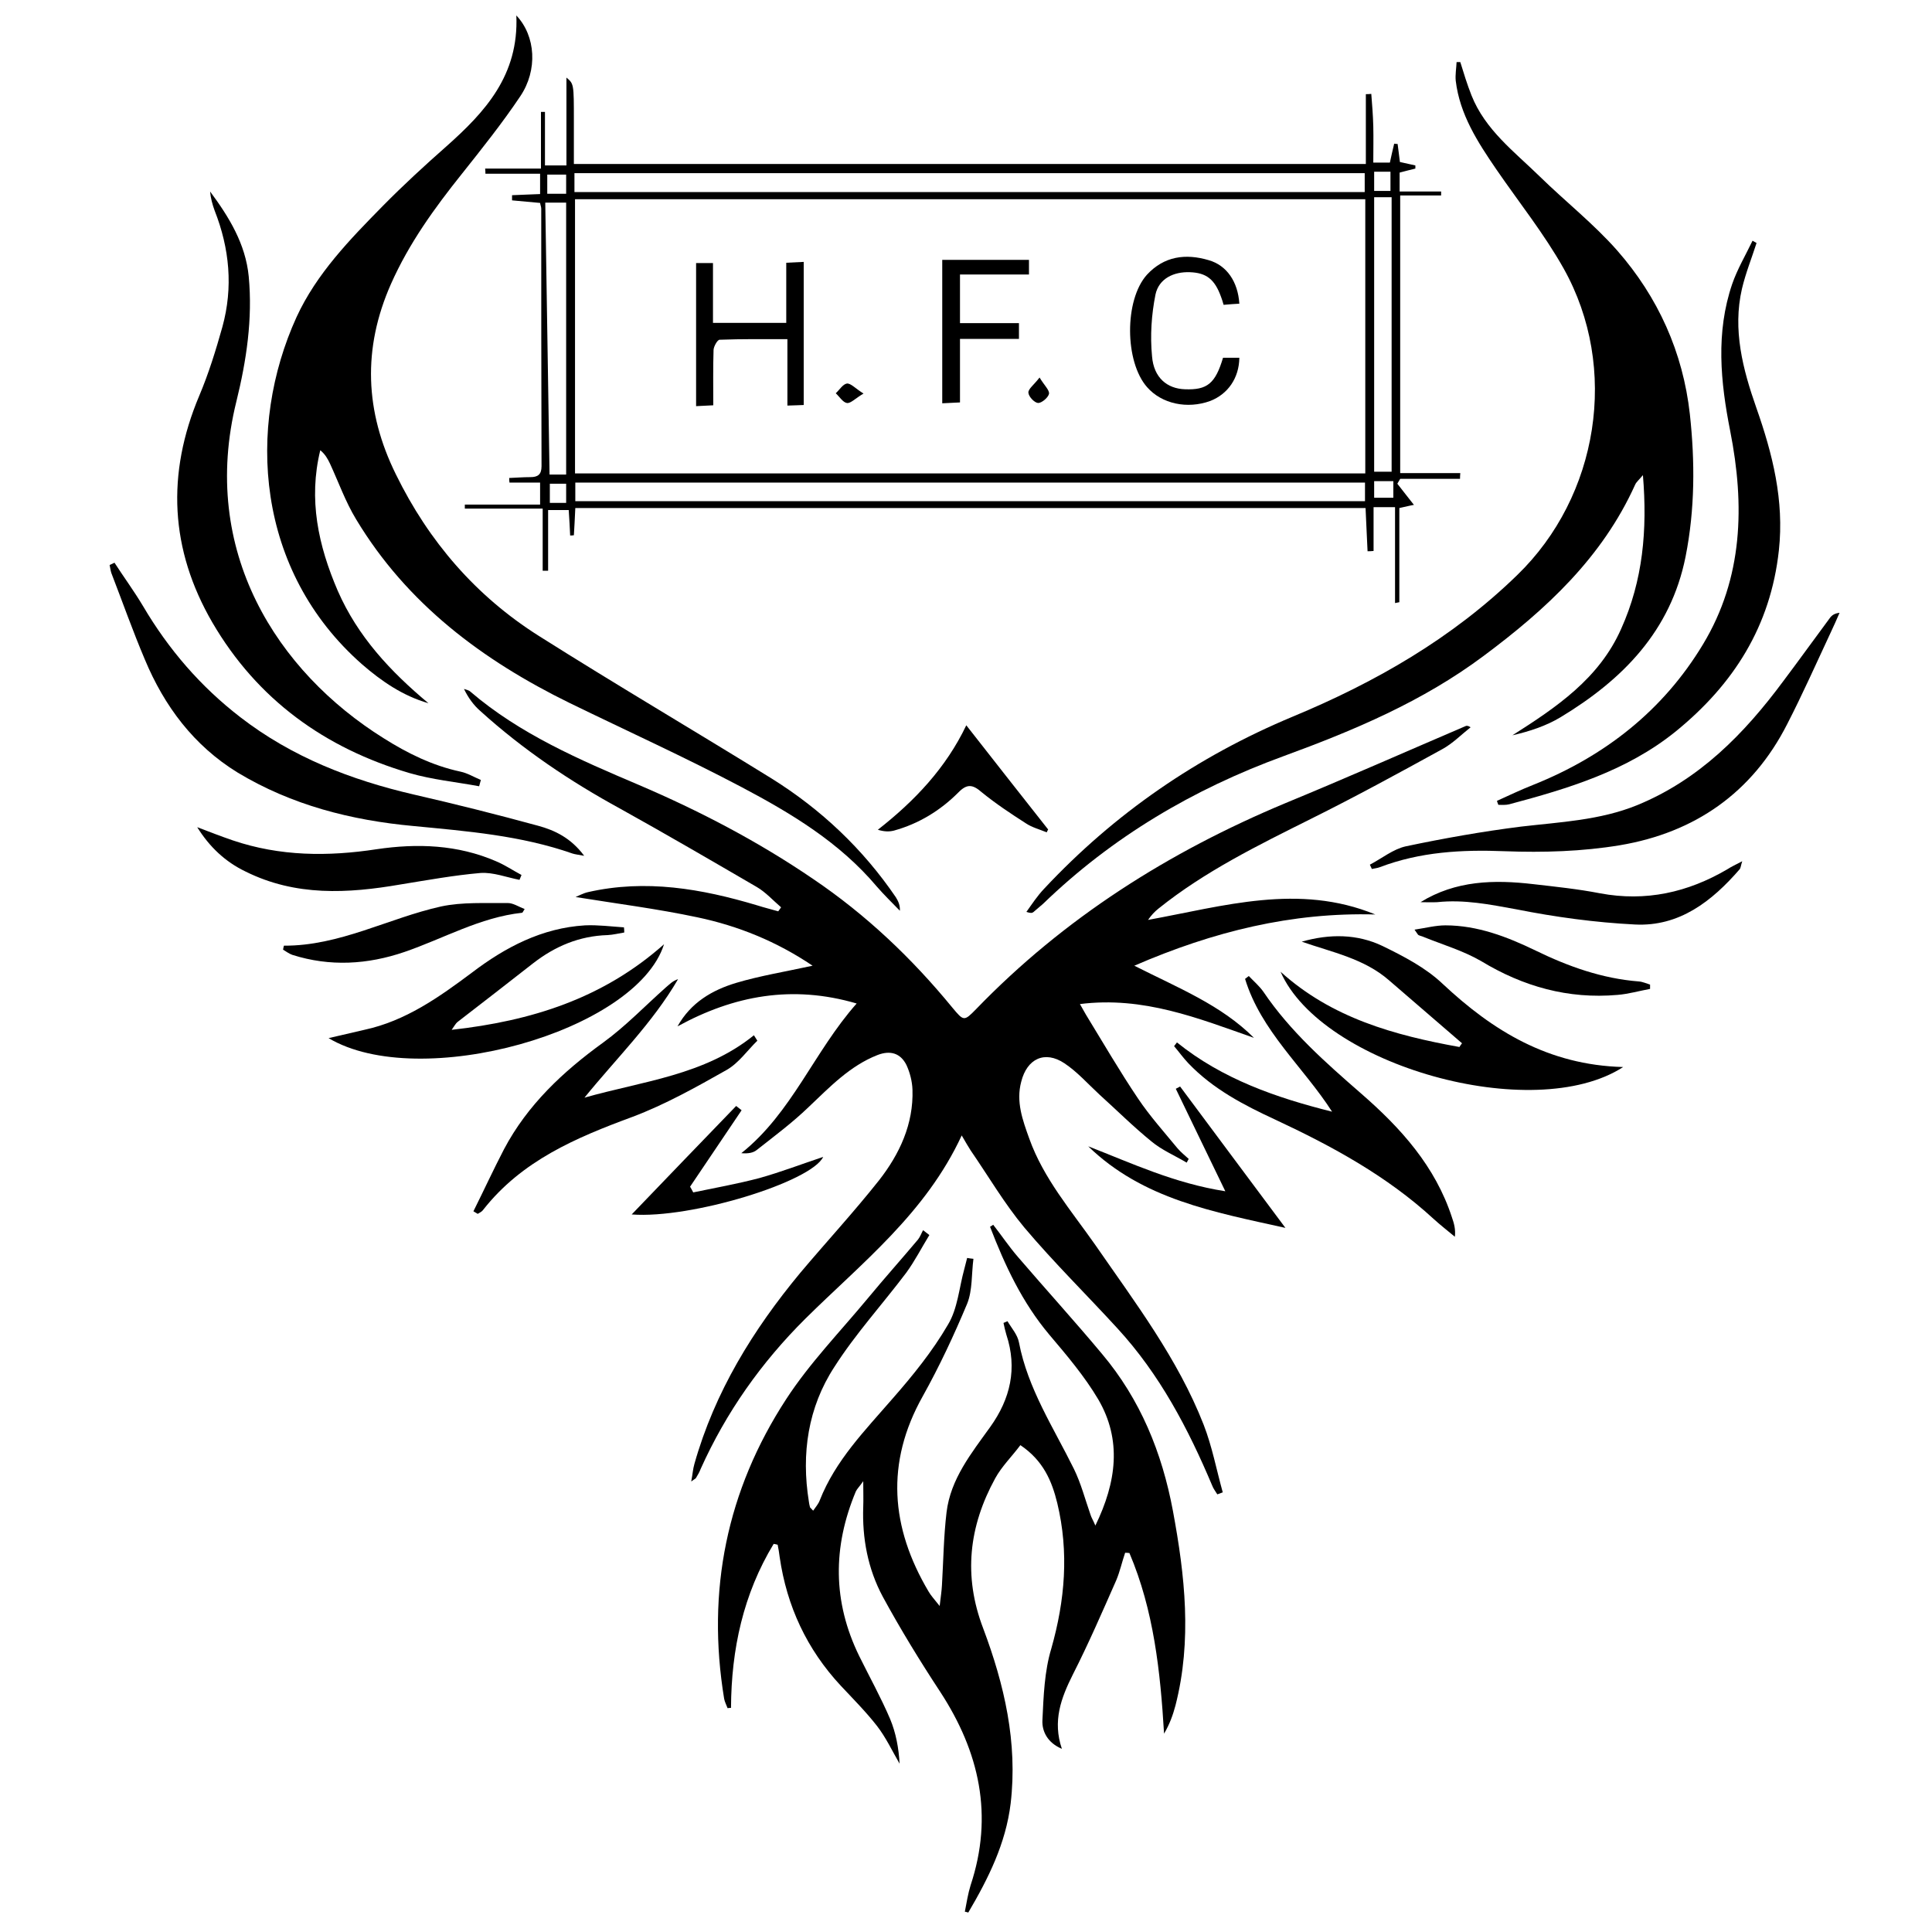 <svg version="1.2" xmlns="http://www.w3.org/2000/svg" viewBox="0 0 675 675" width="675" height="675"><style></style><path  d="m336 396.7c-12.6 27.2-34.9 44.5-54.6 64-15.4 15.3-27.7 32.7-36.6 52.5-0.4 1.1-1 2.1-1.6 3.1-0.1 0.3-0.5 0.4-1.7 1.3 0.5-2.6 0.6-4.4 1.1-6.1 7.1-25.2 20.5-46.9 37-66.8 9.1-10.8 18.7-21.2 27.5-32.3 7.2-9.2 12.1-19.7 11.7-31.7-0.1-2.9-0.9-6-2.1-8.6-2.1-4.2-5.7-5.2-10.1-3.5-9.7 3.8-16.7 11.2-24.1 18.2-5.6 5.4-11.9 10.1-18 14.9-1.3 1.1-3.1 1.4-5.5 1.2 17.7-14.1 25.4-35.5 40.3-52.3-22.5-6.6-42.9-2.8-62.6 8 4.7-8.4 12.2-12.7 20.5-15.2 8.4-2.5 17.1-3.9 26.7-6-12.6-8.5-26-13.9-40.2-16.9-14.1-3-28.4-4.8-42.6-7.1 1-0.4 2.6-1.3 4.3-1.7 20.2-4.6 39.7-1.2 59.1 4.6 2.5 0.8 5 1.4 7.4 2.1q0.5-0.7 1-1.4c-2.8-2.4-5.4-5.3-8.5-7.1-15.8-9.2-31.6-18.4-47.6-27.3-17.6-9.6-34.1-20.7-49-34.2-2.3-2-4.2-4.6-5.7-7.7 0.8 0.3 1.7 0.4 2.3 1 17.3 14.8 38 23.7 58.7 32.5 21.3 9.1 41.8 19.8 61 32.9 18.5 12.5 34.5 27.7 48.6 44.9 4 4.8 4.1 4.9 8.3 0.6 30.8-31.9 67.4-55 108.1-72 21.1-8.7 41.9-17.9 62.9-26.9 0.4-0.2 0.9-0.2 1.8 0.4-3.3 2.6-6.3 5.7-10 7.7-15.1 8.3-30.3 16.6-45.8 24.3-18.4 9.2-37 18.3-53.2 31.3-1.4 1.1-2.6 2.4-3.7 4 26.4-4.8 52.6-12.9 79.4-1.9-29.1-0.8-56.5 5.9-84.2 17.9 15.4 7.8 30.3 13.7 41.8 25.2-19.4-6.8-38.6-14.6-60.8-11.8 1.1 1.9 1.6 2.8 2.1 3.7 6 9.8 11.8 19.8 18.2 29.3 4.1 6.1 9.1 11.7 13.8 17.4 1.2 1.4 2.6 2.5 3.9 3.7q-0.3 0.6-0.7 1.3c-4.2-2.5-8.7-4.4-12.3-7.4-6.4-5.2-12.1-10.9-18.2-16.4-4-3.7-7.7-7.9-12.2-10.9-6.9-4.6-13.1-1.6-15.1 6.4-1.9 7 0.5 13.5 2.8 19.9 5 14 14.7 25.2 23.1 37.2 13.9 20.1 28.8 39.7 37.8 62.7 3 7.7 4.5 15.8 6.7 23.7q-1 0.4-1.9 0.7c-0.6-1-1.4-2-1.8-3.1-8.4-19.9-18.3-38.8-33.1-54.9-10.8-11.8-22.2-23-32.5-35.2-7-8.4-12.6-18-18.8-27-0.9-1.4-1.7-2.8-3.1-5.2z"/><path  d="m270.3 539.4c-10.6 17.5-14.8 36.8-14.9 57.3q-0.6 0-1.2 0.1c-0.4-1.1-1-2.2-1.2-3.3-6.2-37.7 0.9-72.8 21.7-104.7 8.2-12.6 18.8-23.5 28.5-35.2 5.7-6.9 11.7-13.6 17.5-20.5 0.8-1 1.2-2.2 1.8-3.3q1.1 0.9 2.2 1.7c-2.7 4.4-5.1 9.1-8.1 13.2-8.3 11-17.7 21.3-25.1 32.9-9.2 14.1-11.6 30.3-8.9 47 0.1 0.7 0.2 1.3 0.4 2 0.1 0.2 0.4 0.4 1.1 1.2 0.9-1.3 1.8-2.3 2.3-3.6 5.5-14 15.8-24.4 25.4-35.5 7.1-8.1 14-16.6 19.4-25.9 3.4-5.6 3.9-12.9 5.7-19.4q0.5-2 1-3.9 1.1 0.2 2.2 0.3c-0.7 5.3-0.3 11-2.2 15.7-4.6 11-9.7 21.9-15.5 32.3-13.1 23.3-11.2 45.9 2 68.2 0.8 1.4 1.9 2.6 3.9 5.1 0.4-3.4 0.7-5.3 0.8-7.3 0.5-8.5 0.6-17 1.6-25.4 1.4-11.7 8.7-20.7 15.3-29.9 7-9.8 9.5-20.4 5.6-32.2-0.4-1.3-0.7-2.7-1-4.1q0.7-0.3 1.4-0.6c1.4 2.4 3.5 4.7 4 7.4 3.1 16.2 12.1 29.8 19.2 44.2 2.5 5.1 3.9 10.6 5.8 16 0.3 1 0.9 1.9 1.7 3.8 7.4-15.2 9.3-29.9 1-44.1-4.8-8.1-11-15.4-17.1-22.6-9.5-11.3-15.5-24.2-20.7-37.7q0.6-0.3 1.1-0.7c2.9 3.7 5.5 7.6 8.6 11.2 9.7 11.3 19.8 22.4 29.4 33.9 13.4 15.9 21 34.5 24.8 54.9 4.2 22.6 6.7 45.2 0.9 67.9-0.9 3.4-2.1 6.7-4 9.9-1.3-21.8-3.6-43.1-12.1-63.1q-0.8-0.1-1.5-0.1c-1.1 3.2-1.8 6.5-3.1 9.6-4.9 11.1-9.7 22.2-15.2 33-4.1 8.2-7.1 16.2-3.8 25.9-5-2.1-7-6.1-6.8-10 0.4-8.4 0.7-17.1 3.1-25 4.8-16.9 6.2-33.7 2.1-50.8-1.9-7.8-4.9-14.9-12.9-20.3-2.9 3.9-6.5 7.4-8.8 11.6-9.2 16.8-11.2 34.1-4.2 52.4 7.4 19.7 12.1 39.9 9.6 61.2-1.7 14-7.8 26.2-14.8 38.1q-0.6-0.2-1.2-0.3c0.6-3.1 1.1-6.3 2-9.2 8.1-24.4 3.1-46.6-10.6-67.6-7.1-10.8-13.9-21.9-20.1-33.3-5.2-9.7-7.2-20.4-6.8-31.4 0.1-2.5 0-4.9 0-8.9-1.4 2-2.2 2.7-2.6 3.6-8.1 19.4-8.1 38.5 1.2 57.5 3.6 7.3 7.6 14.5 10.8 22 2 4.8 3 10.1 3.3 15.6-2.6-4.5-4.8-9.2-7.9-13.2-3.9-5-8.4-9.5-12.7-14.1-11.8-12.7-18.8-27.7-21.3-44.9-0.2-1.5-0.4-2.9-0.7-4.3q-0.7-0.2-1.4-0.3z"/><path  d="m180.4 5.4c6.8 7.2 7.5 19.1 1.4 28.2-6.3 9.4-13.4 18.3-20.4 27.1-9.6 12-18.5 24.3-24.8 38.5-10 22.6-9.1 44.6 1.7 66.5 11.5 23.5 28 42.6 50 56.5 26.9 17 54.3 33.1 81.3 49.8 17.3 10.8 31.9 24.6 43.4 41.5 0.8 1.3 1.5 2.7 1.4 4.7-2.7-2.8-5.6-5.6-8.1-8.5-13-15.4-29.8-25.5-47.2-34.7-19.7-10.4-40-19.6-60.1-29.4-30.4-14.9-56.8-34.6-74.6-64.2-3.7-6.1-6.1-12.9-9.1-19.4-0.8-1.7-1.7-3.3-3.4-4.7-4.2 17.2-0.7 33.3 6.1 49.1 7 16 18.4 28.2 31.7 39.3-9-2.6-16.4-7.7-23.2-13.6-37.2-32.7-40.4-82.9-22.9-121.3 7-15.2 18.6-27.1 30.2-38.9 7.1-7.2 14.6-14.1 22.2-20.8 13.5-12 25.3-24.8 24.4-45.7z"/><path  d="m510.2 21.7c1.2 3.9 2.4 7.8 3.9 11.6 4.8 12.1 15 19.7 23.9 28.4 8.9 8.7 18.8 16.5 27 25.8 14.3 16.3 23 35.6 25.4 57.2 1.8 16.5 1.8 33.2-1.5 49.8-5.2 26-22 43-43.7 56.1-5 3-10.7 4.9-16.8 6.3 15.4-9.8 30.3-19.8 38-37.2 7.6-16.9 9.2-34.5 7.6-53.7-1.4 1.7-2.3 2.4-2.7 3.3-11.5 25.5-31.1 43.6-53 59.9-21.3 15.9-45.3 26-69.9 35-31.5 11.5-59.8 28.2-84 51.6-1.1 1-2.3 1.9-3.4 2.9-0.4 0.3-0.9 0.4-2.4-0.1 2-2.8 3.9-5.7 6.2-8.1 24.6-26.3 53.5-46.2 86.8-60.1 28.9-12 55.8-27.4 78.5-49.5 28.4-27.5 35.7-72.3 16.2-107.1-6.8-12.1-15.6-23.1-23.5-34.6-6.5-9.5-12.8-19.2-14.2-31-0.2-2.1 0.2-4.3 0.3-6.5q0.6 0 1.3 0z"/><path fill-rule="evenodd" d="m201 177.5c-0.2 3.8-0.3 6.7-0.5 9.5q-0.6 0.1-1.3 0.1c-0.1-2.8-0.3-5.6-0.5-8.9-2.1 0-4.2 0-7.2 0 0 7 0 14.1 0 21.2q-1 0-1.9 0c0-7 0-13.9 0-21.7-9.7 0-18.4 0-27.2 0q0-0.7 0-1.4c8.7 0 17.3 0 26.3 0 0-2.7 0-4.7 0-7.7-3.5 0-7.1 0-10.7 0q-0.1-0.8-0.1-1.6c2.5-0.1 4.9-0.3 7.4-0.3 2.6 0 3.9-0.9 3.9-3.8-0.1-30-0.1-60-0.1-90 0-0.6-0.3-1.3-0.4-2-3.4-0.3-6.6-0.6-9.8-0.9q0-0.9 0-1.8c3.2-0.1 6.3-0.3 9.8-0.4 0-2.3 0-4.4 0-7.1q-9.5 0-19.1 0 0-0.9-0.1-1.8c6.3 0 12.5 0 19.5 0 0-7.3 0-13.5 0-19.8q0.7 0 1.4 0c0 6.1 0 12.2 0 18.7 2.9 0 4.9 0 7.5 0 0-10.1 0-20.2 0-30.7 2.6 2.2 2.6 2.2 2.6 15 0 5.1 0 10.3 0 15.2 92.4 0 184.2 0 276.7 0 0-8.6 0-16.5 0-24.4q1 0 1.9-0.1c0.3 3.8 0.6 7.5 0.7 11.3 0.1 4.1 0 8.2 0 12.7 2.2 0 3.9 0 5.8 0q0.7-3.3 1.5-6.6 0.6 0.1 1.2 0.1c0.3 2.1 0.5 4.1 0.8 6.3q2.7 0.6 5.4 1.2 0 0.5 0 1.1c-1.8 0.4-3.5 0.9-5.5 1.4 0 1.9 0 3.8 0 6.6q7.3 0 14.5 0 0 0.7 0 1.4c-4.7 0-9.3 0-14.3 0 0 32.4 0 64.2 0 97 6.8 0 13.9 0 21 0q-0.1 1-0.1 2-10.4 0-20.9 0-0.5 0.8-1 1.7c1.9 2.4 3.8 4.9 5.8 7.4-0.8 0.1-2.3 0.5-5.1 1.1 0 10.8 0 21.8 0 32.9 0 0-0.6 0.1-1.5 0.3 0-11.2 0-22.2 0-33.5-2.7 0-4.7 0-7.5 0 0 5 0 10.1 0 15.3q-1.1 0.1-2.1 0.1c-0.2-5-0.5-10-0.7-15.1-91.9 0-183.7 0-276.1 0zm276-12.1c0-32.8 0-64.6 0-95.8-92.3 0-184.2 0-276.1 0 0 32.6 0 64.3 0 95.8 92.2 0 184 0 276.1 0zm-276 9.7c92.2 0 183.9 0 275.9 0q0-4.1 0-6.5c-92.3 0-184.1 0-275.9 0 0 2.8 0 4.8 0 6.5zm-0.3-108c92.4 0 184.2 0 276.1 0 0-2.9 0-5 0-6.6-92.2 0-184 0-276.1 0 0 2.8 0 4.7 0 6.6zm279.4 1.8c0 32.3 0 64 0 95.9q3.5 0 6.1 0c0-32.1 0-64 0-95.9-2.5 0-4.2 0-6.1 0zm-282.3 96.9c0-31.9 0-63.3 0-95-2.3 0-4.4 0-7.3 0 0.5 31.9 1 63.5 1.5 95 2.2 0 3.8 0 5.8 0zm0-98.1c0-2.6 0-4.6 0-6.7-2.5 0-4.5 0-6.6 0 0 2.4 0 4.6 0 6.7 2.4 0 4.3 0 6.6 0zm-5.7 101.3c0 2.6 0 4.6 0 6.7 2.1 0 3.8 0 5.7 0 0-2.3 0-4.4 0-6.7-2 0-3.7 0-5.7 0zm293.7-109c-2.2 0-3.9 0-5.7 0 0 2.4 0 4.4 0 6.7 2 0 3.7 0 5.7 0 0-2.3 0-4.3 0-6.7zm1 113.9c0-2.3 0-4 0-5.8-2.4 0-4.6 0-6.7 0 0 2.1 0 3.9 0 5.8 2.3 0 4.4 0 6.7 0z"/><path  d="m167.4 274.7c-8.1-1.5-16.4-2.3-24.3-4.6-29.6-8.7-53.2-25.7-68.9-52.6-14.8-25.5-16.1-51.9-4.6-79.2 3.3-7.8 5.8-15.9 8.1-24.1 3.8-13.8 2.5-27.4-2.7-40.6-0.8-2.2-1.4-4.4-1.6-6.7 6.6 8.9 12.4 18.3 13.5 29.7 1.4 14.8-0.8 29.4-4.3 43.6-13 52.4 14.3 94.5 51.4 117.7 8.4 5.3 17.1 9.6 26.9 11.7 2.4 0.5 4.7 1.9 7.1 2.9q-0.3 1.1-0.6 2.2z"/><path  d="m613.7 84.9c-1.7 5.3-3.8 10.5-5.1 16-3.3 14.3 0.3 28.1 5 41.5 5.7 16.2 9.8 32.4 7.9 49.9-2.9 26.5-15.8 46.8-36.1 63.3-17.1 13.8-37.5 19.9-58.1 25.4-1.2 0.3-2.5 0.2-3.8 0.2q-0.3-0.7-0.5-1.4c4.2-1.9 8.4-3.9 12.7-5.6 25-10 45.4-26 59.3-49.1 14-23.2 14.6-48.6 9.5-74.5-3.4-17.2-5.1-34.4 0.7-51.4 1.8-5.2 4.7-10.1 7.1-15.1q0.7 0.4 1.4 0.8z"/><path  d="m40 196.6c3.3 5.1 6.9 10 10 15.2 8.9 15.1 20.1 28.1 34 38.8 18 13.9 38.6 21.9 60.6 27q21.8 5 43.4 10.9c5.9 1.6 11.5 4.3 16.1 10.5-2.1-0.4-3.2-0.5-4.1-0.8-18-6.3-36.8-7.8-55.5-9.6-21.8-2-42.6-7.3-61.5-18.7-15.3-9.4-25.6-23.2-32.4-39.5-4.2-9.9-7.8-20.1-11.7-30.2-0.3-0.9-0.4-1.9-0.6-2.8q0.9-0.4 1.7-0.8z"/><path  d="m567.1 372.8c-31.4 20.3-105.4-0.6-119.7-33.3 17.9 16.2 39.8 22.2 62.5 26.3q0.4-0.7 0.9-1.3-12.8-11-25.5-22c-8.7-7.6-19.9-9.8-30.5-13.5 9.8-2.8 19.4-2.7 28.2 1.5 7.4 3.6 15.1 7.6 21 13.2 17.5 16.4 36.9 28.4 63.1 29.1z"/><path  d="m478.6 302.1c4.2-2.2 8.1-5.4 12.5-6.4 13.3-2.8 26.8-5.2 40.3-6.9 13.7-1.6 27.6-2.2 40.6-7.5 21.7-8.9 37.4-24.9 51.1-43.4 5.5-7.3 10.8-14.7 16.3-22.1 0.7-0.9 1.6-1.5 3.3-1.7-1 2.3-2 4.6-3.1 6.9-5 10.7-9.8 21.5-15.2 32-12.2 24-32.3 37.9-58.4 42.3-13.2 2.2-26.9 2.6-40.2 2.1-15.1-0.6-29.6 0.2-43.8 5.6-0.8 0.3-1.8 0.4-2.7 0.6q-0.3-0.7-0.7-1.5z"/><path  d="m218.1 325.8c-1.9 0.3-3.9 0.8-5.8 0.9-9.9 0.3-18.4 3.9-26.1 9.9-8.8 6.9-17.6 13.7-26.4 20.5-0.6 0.5-1 1.3-2 2.7 27.8-3.1 52.8-10.9 74.2-29.9-9.7 30.6-85.5 51.7-117.2 32.8 4.7-1.1 8.6-2 12.5-2.9 14.4-3.1 26.1-11.4 37.6-20 11.7-8.9 24.5-15.6 39.5-16.5 4.5-0.2 9.1 0.4 13.6 0.7q0.1 0.9 0.1 1.8z"/><path  d="m411.2 364.2c15.9 12.8 34.6 19.3 54.2 24.2-10.1-15.7-24.8-28.1-30.4-46.4q0.6-0.5 1.3-1c1.7 1.8 3.7 3.5 5.1 5.5 9.4 13.9 21.7 24.7 34.2 35.6 13.8 12 25.9 25.4 31.7 43.3 0.7 2 1.3 4.1 1 6.7-2.5-2.1-5.1-4.1-7.5-6.3-16.2-14.9-35.3-25.3-55.2-34.6-11-5.1-21.8-10.7-30.4-19.7-1.8-1.9-3.3-4-5-6q0.5-0.7 1-1.3z"/><path  d="m165.4 423.2c3.6-7.2 7-14.6 10.7-21.7 8.2-15.5 20.6-27.1 34.7-37.3 7.7-5.6 14.5-12.7 21.7-19.1 1.3-1.1 2.5-2.4 4.4-3-8.9 15.3-21.5 27.6-32.7 41.4 20.4-5.8 41.9-7.8 59.2-21.8q0.6 0.9 1.2 1.9c-3.5 3.4-6.5 7.8-10.7 10.2-10.6 6-21.5 12.1-32.9 16.4-19.8 7.3-38.7 15.3-52.2 32.5-0.4 0.6-1.2 1-1.9 1.4q-0.7-0.4-1.5-0.9z"/><path  d="m181.5 307.4c-4.6-0.9-9.2-2.7-13.6-2.4-9.3 0.8-18.6 2.5-27.9 4-18.5 3.2-36.7 4.2-54.2-4.5-7.1-3.4-12.6-8.6-16.9-15.5 4.2 1.6 8.3 3.2 12.4 4.6 16.5 5.6 33.3 5.7 50.3 3.1 14.2-2.1 28.3-1.6 41.7 4.2 3.1 1.3 5.9 3.2 8.9 4.8q-0.4 0.9-0.7 1.7z"/><path  d="m496.3 315.2c12.3-7.6 25.7-7.9 39.4-6.3 7.8 0.9 15.6 1.7 23.3 3.2 16 3 30.7-0.3 44.5-8.4 1.4-0.9 2.9-1.6 5.2-2.8-0.5 1.5-0.5 2.3-0.9 2.8-9.7 11.2-21.1 20.1-36.6 19.3-13.9-0.7-27.8-2.6-41.4-5.3-9.3-1.7-18.3-3.5-27.7-2.5-1.9 0.1-3.9 0-5.8 0z"/><path  d="m99.2 330.4c19.5 0.1 36.5-9.6 54.9-13.7 7.5-1.6 15.5-1.1 23.3-1.2 1.9 0 3.8 1.3 5.9 2.1-0.6 0.9-0.7 1.3-0.9 1.3-14.7 1.6-27.4 9-41.1 13.7-12.9 4.4-26 5.2-39.2 1-1.1-0.4-2.2-1.2-3.2-1.8q0.1-0.7 0.3-1.4z"/><path  d="m428.1 416.2c-6.2-12.9-11.8-24.3-17.3-35.8q0.8-0.4 1.5-0.8c12 16.2 24.1 32.3 36.8 49.4-25.2-5.6-49.8-10-68.9-28.5 15.2 5.9 30 12.9 47.9 15.7z"/><path  d="m576.5 345.5c-3.8 0.7-7.6 1.8-11.4 2.1-17.2 1.5-32.9-2.9-47.6-11.8-6.2-3.6-13.3-5.7-20-8.4-0.6-0.3-1.3-0.4-1.9-0.7-0.2-0.1-0.4-0.5-1.4-1.9 4-0.6 7.4-1.5 10.8-1.5 11.2 0 21.6 4 31.5 8.8 11.5 5.6 23.3 9.8 36.1 10.8 1.3 0.1 2.6 0.7 3.9 1.1q0 0.8 0 1.5z"/><path  d="m337.6 253.4c10 12.8 19.3 24.6 28.6 36.4q-0.3 0.5-0.5 1c-2.4-1-5.1-1.7-7.2-3.1-5.3-3.4-10.6-6.9-15.5-10.9-3.1-2.7-5.1-3.1-8.2 0.1-6.3 6.3-13.8 10.9-22.5 13.3-1.6 0.4-3.3 0.4-5.6-0.3 12.9-10.1 23.8-21.6 30.9-36.5z"/><path  d="m242.2 416.6c7.7-1.6 15.5-3 23.1-5 7.5-2.1 14.8-4.9 22.3-7.4-4.1 8.7-46.1 21.7-66.9 20.1 12.6-13.1 24.5-25.5 36.5-37.9q1 0.8 1.9 1.5-9 13.4-18 26.7 0.6 1 1.1 2z"/><path  d="m243.2 91.9c1.9 0 3.6 0 5.9 0 0 7 0 13.7 0 20.9 8.7 0 16.9 0 25.6 0 0-7 0-13.7 0-21 2.2-0.1 3.9-0.2 6.1-0.3 0 16.7 0 33.1 0 50-1.6 0.1-3.4 0.1-5.7 0.2 0-7.6 0-15.1 0-23.2-8.2 0-15.9-0.1-23.7 0.2-0.7 0-2 2.2-2.1 3.5-0.2 6.3-0.1 12.6-0.1 19.4-2 0.1-3.8 0.2-6 0.3 0-16.7 0-33.2 0-50z"/><path  d="m427.3 125c2.1 0 3.9 0 5.7 0-0.1 7.1-4 12.7-10.2 15.1-8 2.9-16.9 1-22-4.8-7.9-8.9-8-30.5-0.1-39.3 6-6.5 13.5-7.5 21.6-5.1 6.3 1.8 10.2 7.5 10.7 15.2-1.7 0.1-3.4 0.2-5.5 0.4-0.3-1.1-0.6-2-0.9-2.8-2.2-6.1-5.1-8.4-10.9-8.6-5.6-0.2-10.8 2.2-12 7.8-1.4 7-1.9 14.4-1.2 21.6 0.6 7.5 5.3 11.3 11.5 11.5 7.8 0.3 10.6-2 13.3-11z"/><path  d="m329.2 90.8c10.2 0 20.1 0 30.3 0 0 1.7 0 3.1 0 5.1-8 0-15.9 0-24.1 0 0 5.8 0 11.1 0 17 6.8 0 13.6 0 20.6 0 0 2.1 0 3.5 0 5.5-6.8 0-13.4 0-20.6 0 0 7.6 0 14.7 0 22.2-2.2 0.1-4 0.2-6.2 0.3 0-16.6 0-33.1 0-50.1z"/><path  d="m301.7 137.5c-2.9 1.7-4.5 3.5-5.8 3.3-1.4-0.2-2.6-2.2-3.9-3.4 1.3-1.2 2.5-3.2 3.9-3.4 1.4-0.1 2.9 1.7 5.8 3.5z"/><path  d="m363.2 131.9c1.7 2.8 3.5 4.4 3.3 5.7-0.3 1.3-2.5 3.2-3.8 3.2-1.3-0.1-3.3-2.2-3.4-3.6-0.1-1.3 1.9-2.7 3.9-5.3z"/></svg>